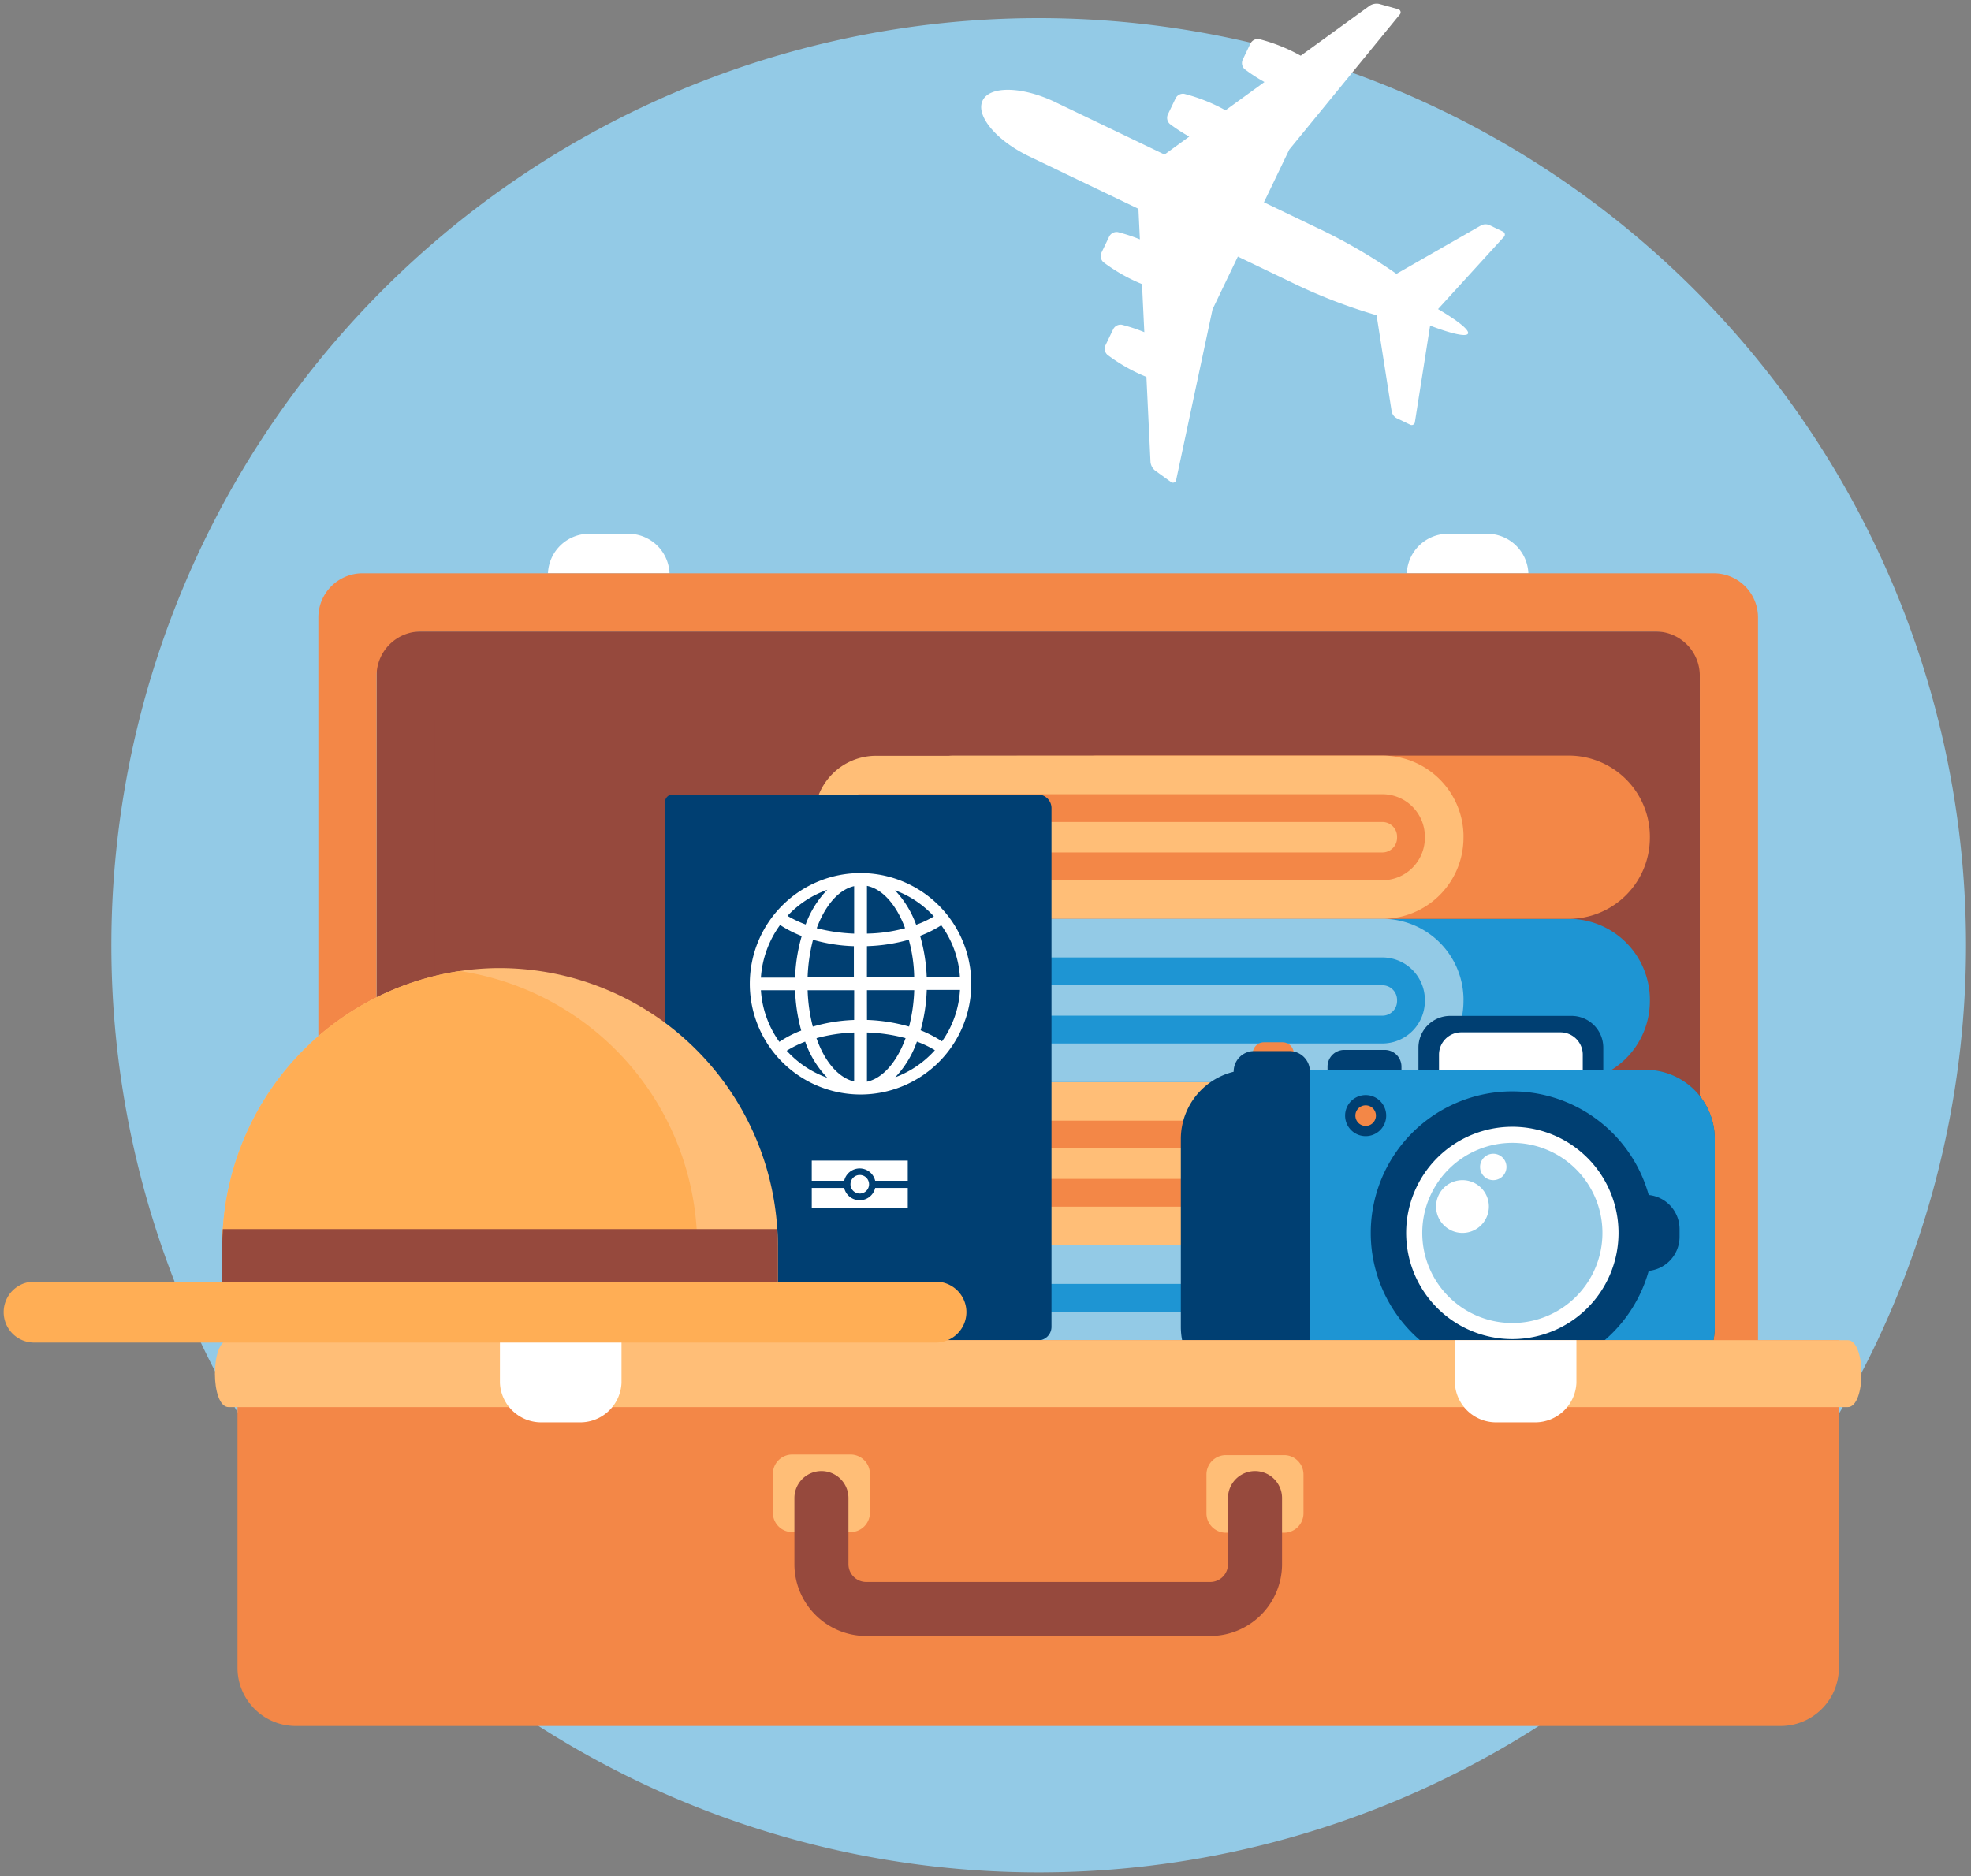 <svg xmlns="http://www.w3.org/2000/svg" xmlns:xlink="http://www.w3.org/1999/xlink" width="271" height="258" viewBox="0 0 271 258">
  <rect x="0" y="0" width="271" height="258" fill="#808080" stroke="none"/>
  <defs>
    <clipPath id="clip-path">
      <rect id="Rectangle_6968" data-name="Rectangle 6968" width="269.812" height="256.993" fill="none"/>
    </clipPath>
    <clipPath id="clip-SVG_ACCUEIL_Formation-vedette_Gestion-des-vacances">
      <rect width="271" height="258"/>
    </clipPath>
  </defs>
  <g id="SVG_ACCUEIL_Formation-vedette_Gestion-des-vacances" clip-path="url(#clip-SVG_ACCUEIL_Formation-vedette_Gestion-des-vacances)">
    <g id="Groupe_12815" data-name="Groupe 12815" transform="translate(0.5 0.5)">
      <g id="Groupe_12797" data-name="Groupe 12797" clip-path="url(#clip-path)">
        <path id="Tracé_44242" data-name="Tracé 44242" d="M269.812,129.493a127.5,127.5,0,1,1-127.5-127.5,127.5,127.5,0,0,1,127.5,127.5" fill="#93cae6"/>
        <rect id="Rectangle_6967" data-name="Rectangle 6967" width="181.937" height="120.112" transform="translate(51.276 86.344)" fill="#96493d"/>
        <path id="Tracé_44243" data-name="Tracé 44243" d="M221,94.35H63.492a4.211,4.211,0,0,0-4.211,4.211v99.891H225.208V98.561A4.211,4.211,0,0,0,221,94.35" fill="#96493d"/>
        <path id="Tracé_44244" data-name="Tracé 44244" d="M203.974,72.9H198.6a5.681,5.681,0,0,0-5.673,5.435h16.716a5.681,5.681,0,0,0-5.673-5.435" fill="#fff"/>
        <path id="Tracé_44245" data-name="Tracé 44245" d="M91.556,78.34A5.68,5.68,0,0,0,85.883,72.9h-5.37a5.681,5.681,0,0,0-5.673,5.44c.067,0,.133-.005.2-.005H91.556Z" fill="#fff"/>
        <path id="Tracé_44246" data-name="Tracé 44246" d="M235.134,78.34l-185.781,0a6.083,6.083,0,0,0-6.082,6.083V214.461H241.217V84.422a6.082,6.082,0,0,0-6.083-6.082m-1.922,128.116H51.276V92.427a6.083,6.083,0,0,1,6.082-6.083H227.129a6.083,6.083,0,0,1,6.083,6.083Z" fill="#f38747"/>
        <path id="Tracé_44247" data-name="Tracé 44247" d="M226.348,181.909v.15a11.161,11.161,0,0,1-11.15,11.149h-75.47a7.164,7.164,0,0,1-2.246-.36,8.484,8.484,0,0,1-6.231-8.188v-5.38a8.488,8.488,0,0,1,8.495-8.495h10.018c.193-.016.386-.026.582-.026H215.2a11.162,11.162,0,0,1,11.15,11.15" fill="#1e95d3"/>
        <path id="Tracé_44248" data-name="Tracé 44248" d="M226.348,159.46v.15a11.161,11.161,0,0,1-11.15,11.149h-75.47a7.164,7.164,0,0,1-2.246-.36,8.484,8.484,0,0,1-6.231-8.188v-5.38a8.488,8.488,0,0,1,8.495-8.495h10.018c.193-.016.386-.026.582-.026H215.2a11.162,11.162,0,0,1,11.15,11.15" fill="#f38747"/>
        <path id="Tracé_44249" data-name="Tracé 44249" d="M226.348,137.011v.15A11.161,11.161,0,0,1,215.2,148.31h-75.47a7.164,7.164,0,0,1-2.246-.36,8.484,8.484,0,0,1-6.231-8.188v-5.38a8.488,8.488,0,0,1,8.495-8.5h10.018c.193-.016.386-.025.582-.025H215.2a11.161,11.161,0,0,1,11.15,11.149" fill="#1e95d3"/>
        <path id="Tracé_44250" data-name="Tracé 44250" d="M226.348,114.562v.15a11.158,11.158,0,0,1-11.15,11.149h-75.47a7.164,7.164,0,0,1-2.246-.36,8.5,8.5,0,0,1-6.154-7.039,8.706,8.706,0,0,1-.077-1.149v-5.381a8.488,8.488,0,0,1,8.495-8.494h10.018c.193-.016.386-.026.582-.026H215.2a11.162,11.162,0,0,1,11.15,11.15" fill="#f38747"/>
        <path id="Tracé_44251" data-name="Tracé 44251" d="M200.72,114.562v.15a11.161,11.161,0,0,1-11.149,11.149H120.589a13.553,13.553,0,0,1-3.095-.466,8.139,8.139,0,0,1-5.941-6.933,8.538,8.538,0,0,1-.078-1.149v-5.38a8.488,8.488,0,0,1,8.5-8.495h10.019c.192-.016.385-.026.582-.026h59a11.162,11.162,0,0,1,11.149,11.15" fill="#ffbe77"/>
        <path id="Tracé_44252" data-name="Tracé 44252" d="M111.563,110.708v.075a5.985,5.985,0,0,0,5.946,5.947l1.212.008c.056,0,.112-.008.169-.008h70.68a2.02,2.02,0,0,0,2.018-2.018v-.149a2.02,2.02,0,0,0-2.018-2.018H117.828a1.911,1.911,0,0,1,0-3.823H189.57a5.846,5.846,0,0,1,5.84,5.841v.149a5.846,5.846,0,0,1-5.84,5.84H117.3a7.646,7.646,0,0,1-5.745-2.089,8.539,8.539,0,0,1-.077-1.149v-5.381a8.532,8.532,0,0,1,.088-1.225" fill="#f38747"/>
        <path id="Tracé_44253" data-name="Tracé 44253" d="M200.72,159.46v.15a11.161,11.161,0,0,1-11.149,11.149H120.589a13.553,13.553,0,0,1-3.095-.466,8.139,8.139,0,0,1-5.941-6.933,8.539,8.539,0,0,1-.078-1.149v-5.38a8.488,8.488,0,0,1,8.5-8.495h10.019c.192-.016.385-.026.582-.026h59a11.162,11.162,0,0,1,11.149,11.15" fill="#ffbe77"/>
        <path id="Tracé_44254" data-name="Tracé 44254" d="M111.563,155.6v.075a5.985,5.985,0,0,0,5.946,5.947l1.212.008c.056,0,.112-.008.169-.008h70.68a2.02,2.02,0,0,0,2.018-2.018v-.149a2.02,2.02,0,0,0-2.018-2.018H117.828a1.911,1.911,0,0,1,0-3.823H189.57a5.846,5.846,0,0,1,5.84,5.841v.149a5.846,5.846,0,0,1-5.84,5.841H117.3a7.647,7.647,0,0,1-5.745-2.09,8.539,8.539,0,0,1-.077-1.149V156.83a8.532,8.532,0,0,1,.088-1.225" fill="#f38747"/>
        <path id="Tracé_44255" data-name="Tracé 44255" d="M200.72,137.011v.15a11.161,11.161,0,0,1-11.149,11.149H120.589a13.553,13.553,0,0,1-3.095-.466,8.139,8.139,0,0,1-5.941-6.933,8.538,8.538,0,0,1-.078-1.149v-5.38a8.488,8.488,0,0,1,8.5-8.5h10.019c.192-.016.385-.025.582-.025h59a11.161,11.161,0,0,1,11.149,11.149" fill="#93cae6"/>
        <path id="Tracé_44256" data-name="Tracé 44256" d="M111.563,133.156v.075a5.985,5.985,0,0,0,5.946,5.947l1.212.008c.056-.005.112-.008.169-.008h70.68a2.02,2.02,0,0,0,2.018-2.018v-.149a2.02,2.02,0,0,0-2.018-2.018H117.828a1.911,1.911,0,0,1,0-3.823H189.57a5.846,5.846,0,0,1,5.84,5.841v.149A5.846,5.846,0,0,1,189.57,143H117.3a7.647,7.647,0,0,1-5.745-2.09,8.539,8.539,0,0,1-.077-1.149v-5.381a8.532,8.532,0,0,1,.088-1.225" fill="#1e95d3"/>
        <path id="Tracé_44257" data-name="Tracé 44257" d="M200.72,181.909v.15a11.161,11.161,0,0,1-11.149,11.149H120.589a13.553,13.553,0,0,1-3.095-.466,8.139,8.139,0,0,1-5.941-6.933,8.539,8.539,0,0,1-.078-1.149v-5.38a8.488,8.488,0,0,1,8.5-8.495h10.019c.192-.016.385-.026.582-.026h59a11.162,11.162,0,0,1,11.149,11.15" fill="#93cae6"/>
        <path id="Tracé_44258" data-name="Tracé 44258" d="M111.563,178.054v.075a5.985,5.985,0,0,0,5.946,5.947l1.212.008c.056-.005.112-.008.169-.008h70.68a2.02,2.02,0,0,0,2.018-2.018v-.149a2.02,2.02,0,0,0-2.018-2.018H117.828a1.912,1.912,0,0,1,0-3.823H189.57a5.846,5.846,0,0,1,5.84,5.841v.149a5.846,5.846,0,0,1-5.84,5.84H117.3a7.646,7.646,0,0,1-5.745-2.089,8.539,8.539,0,0,1-.077-1.149v-5.381a8.532,8.532,0,0,1,.088-1.225" fill="#1e95d3"/>
        <path id="Tracé_44259" data-name="Tracé 44259" d="M91.971,183.841H142.2a1.873,1.873,0,0,0,1.873-1.873V110.637a1.872,1.872,0,0,0-1.873-1.872H91.971a1.029,1.029,0,0,0-1.029,1.029v73.018a1.029,1.029,0,0,0,1.029,1.029" fill="#003f72"/>
        <path id="Tracé_44260" data-name="Tracé 44260" d="M117.819,119.567a15.225,15.225,0,1,0,15.225,15.225,15.226,15.226,0,0,0-15.225-15.225m-4.567,2.3a13.37,13.37,0,0,0-2.978,4.77,15.556,15.556,0,0,1-2.5-1.184,13.682,13.682,0,0,1,5.481-3.586m-6.5,4.838a16.3,16.3,0,0,0,2.977,1.522,23.283,23.283,0,0,0-.914,5.718h-4.7a13.9,13.9,0,0,1,2.639-7.24m-.1,16.071a13.663,13.663,0,0,1-2.537-7.1h4.7a23.807,23.807,0,0,0,.845,5.548,14.922,14.922,0,0,0-3.011,1.557m1.015,1.218a14.742,14.742,0,0,1,2.538-1.252,13.624,13.624,0,0,0,3.045,4.973,13.763,13.763,0,0,1-5.583-3.721m9.271,4.229c-2.166-.508-4.06-2.741-5.177-5.955a22.725,22.725,0,0,1,5.177-.778Zm0-8.458a22.95,22.95,0,0,0-5.684.913,22.917,22.917,0,0,1-.711-5.007h6.4Zm0-5.854h-6.4a24.165,24.165,0,0,1,.744-5.176,22.734,22.734,0,0,0,5.617.88v4.3Zm0-6.022a24.482,24.482,0,0,1-5.143-.744c1.15-3.113,3.011-5.312,5.143-5.786Zm11.976-1.15a13.532,13.532,0,0,1,2.572,7.172H126.92a23.485,23.485,0,0,0-.913-5.717,15.545,15.545,0,0,0,2.909-1.455m-1.015-1.218a13.5,13.5,0,0,1-2.436,1.15,13.591,13.591,0,0,0-2.909-4.737,13.456,13.456,0,0,1,5.345,3.587m-9.2-4.2c2.165.44,4.06,2.639,5.244,5.82a21.081,21.081,0,0,1-5.244.744Zm0,8.29a23.586,23.586,0,0,0,5.752-.88,20.574,20.574,0,0,1,.744,5.176h-6.5Zm0,6.056h6.5a22.926,22.926,0,0,1-.711,5.007,23.781,23.781,0,0,0-5.785-.914Zm0,12.586v-6.767a23.641,23.641,0,0,1,5.312.778c-1.184,3.248-3.113,5.515-5.312,5.989m3.891-.609a13.683,13.683,0,0,0,2.977-4.906,13.929,13.929,0,0,1,2.47,1.184,13.775,13.775,0,0,1-5.447,3.722m6.428-4.94a17.161,17.161,0,0,0-2.943-1.522,23.547,23.547,0,0,0,.845-5.549h4.568a13.479,13.479,0,0,1-2.47,7.071" fill="#fff"/>
        <path id="Tracé_44261" data-name="Tracé 44261" d="M115.569,161.883a2.188,2.188,0,0,1,4.264,0h4.479v-2.777h-13.2v2.777Z" fill="#fff"/>
        <path id="Tracé_44262" data-name="Tracé 44262" d="M119.832,162.866a2.188,2.188,0,0,1-4.264,0h-4.455v2.753h13.2v-2.753Z" fill="#fff"/>
        <path id="Tracé_44263" data-name="Tracé 44263" d="M116.436,162.362a1.277,1.277,0,1,0,1.277-1.277,1.277,1.277,0,0,0-1.277,1.277" fill="#fff"/>
        <path id="Tracé_44264" data-name="Tracé 44264" d="M215.585,161.391h-16.7a4.37,4.37,0,0,1-4.357-4.357V143.563a4.37,4.37,0,0,1,4.357-4.357h16.7a4.37,4.37,0,0,1,4.357,4.357v13.471a4.37,4.37,0,0,1-4.357,4.357" fill="#003f72"/>
        <path id="Tracé_44265" data-name="Tracé 44265" d="M189.9,153.571h-5.58a2.3,2.3,0,0,1-2.292-2.292v-5.1a2.3,2.3,0,0,1,2.292-2.293h5.58a2.3,2.3,0,0,1,2.292,2.293v5.1a2.3,2.3,0,0,1-2.292,2.292" fill="#003f72"/>
        <path id="Tracé_44266" data-name="Tracé 44266" d="M171.371,146.624a9.513,9.513,0,0,0-9.513,9.513v25.837a9.513,9.513,0,0,0,9.513,9.513h8.235V146.624Z" fill="#003f72"/>
        <path id="Tracé_44267" data-name="Tracé 44267" d="M214.052,164.058H200.421a3.067,3.067,0,0,1-3.067-3.067V144.537a3.067,3.067,0,0,1,3.067-3.067h13.631a3.067,3.067,0,0,1,3.067,3.067v16.454a3.067,3.067,0,0,1-3.067,3.067" fill="#fff"/>
        <path id="Tracé_44268" data-name="Tracé 44268" d="M225.757,146.624H179.606v44.863h46.151a9.513,9.513,0,0,0,9.513-9.513V156.137a9.513,9.513,0,0,0-9.513-9.513" fill="#575f5f"/>
        <path id="Tracé_44269" data-name="Tracé 44269" d="M225.757,146.624H179.606v44.863h46.151a9.513,9.513,0,0,0,9.513-9.513V156.137a9.513,9.513,0,0,0-9.513-9.513" fill="#1e95d3"/>
        <path id="Tracé_44270" data-name="Tracé 44270" d="M211.068,169.579v-1.048a4.72,4.72,0,0,1,4.72-4.72h9.922a4.72,4.72,0,0,1,4.719,4.72v1.048a4.72,4.72,0,0,1-4.719,4.72h-9.922a4.72,4.72,0,0,1-4.72-4.72" fill="#003f72"/>
        <path id="Tracé_44271" data-name="Tracé 44271" d="M226.9,169.055a19.465,19.465,0,1,1-19.465-19.465A19.465,19.465,0,0,1,226.9,169.055" fill="#003f72"/>
        <path id="Tracé_44272" data-name="Tracé 44272" d="M222.037,169.055a14.6,14.6,0,1,1-14.6-14.6,14.6,14.6,0,0,1,14.6,14.6" fill="#fff"/>
        <path id="Tracé_44273" data-name="Tracé 44273" d="M219.825,169.055a12.387,12.387,0,1,1-12.387-12.387,12.387,12.387,0,0,1,12.387,12.387" fill="#93cae6"/>
        <path id="Tracé_44274" data-name="Tracé 44274" d="M204.211,165.425a3.63,3.63,0,1,1-3.63-3.63,3.63,3.63,0,0,1,3.63,3.63" fill="#fff"/>
        <path id="Tracé_44275" data-name="Tracé 44275" d="M206.631,159.98a1.815,1.815,0,1,1-1.815-1.815,1.816,1.816,0,0,1,1.815,1.815" fill="#fff"/>
        <path id="Tracé_44276" data-name="Tracé 44276" d="M175.838,158.165H173.29a1.55,1.55,0,0,1-1.549-1.55V144.387a1.55,1.55,0,0,1,1.549-1.55h2.548a1.55,1.55,0,0,1,1.55,1.55v12.228a1.55,1.55,0,0,1-1.55,1.55" fill="#f38747"/>
        <path id="Tracé_44277" data-name="Tracé 44277" d="M176.8,163.408h-4.877a2.805,2.805,0,0,1-2.8-2.805V146.852a2.805,2.805,0,0,1,2.8-2.805H176.8a2.805,2.805,0,0,1,2.805,2.805V160.6a2.805,2.805,0,0,1-2.805,2.805" fill="#003f72"/>
        <path id="Tracé_44278" data-name="Tracé 44278" d="M190.093,152.921a2.824,2.824,0,1,1-2.824-2.824,2.824,2.824,0,0,1,2.824,2.824" fill="#003f72"/>
        <path id="Tracé_44279" data-name="Tracé 44279" d="M188.682,152.921a1.413,1.413,0,1,1-1.412-1.412,1.412,1.412,0,0,1,1.412,1.412" fill="#f38747"/>
        <path id="Tracé_44280" data-name="Tracé 44280" d="M32.154,183.8v45.055a8.005,8.005,0,0,0,8.005,8.005h204.17a8.005,8.005,0,0,0,8.005-8.005V183.8Z" fill="#f38747"/>
        <path id="Tracé_44281" data-name="Tracé 44281" d="M253.551,183.8H30.937c-2.518,0-2.518,9.209,0,9.209H253.551c2.518,0,2.518-9.209,0-9.209" fill="#ffbe77"/>
        <path id="Tracé_44282" data-name="Tracé 44282" d="M199.533,189.671a5.68,5.68,0,0,0,5.673,5.435h5.37a5.681,5.681,0,0,0,5.673-5.44V183.8H199.533Z" fill="#fff"/>
        <path id="Tracé_44283" data-name="Tracé 44283" d="M68.239,189.671a5.681,5.681,0,0,0,5.673,5.435h5.37a5.681,5.681,0,0,0,5.673-5.44V183.8H68.239Z" fill="#fff"/>
        <path id="Tracé_44284" data-name="Tracé 44284" d="M116.439,199.526h-8.005a2.668,2.668,0,0,0-2.668,2.668v5.337a2.667,2.667,0,0,0,2.668,2.668h8.005a2.667,2.667,0,0,0,2.668-2.668v-5.337a2.668,2.668,0,0,0-2.668-2.668" fill="#ffbe77"/>
        <path id="Tracé_44285" data-name="Tracé 44285" d="M176.054,199.61h-8.005a2.668,2.668,0,0,0-2.668,2.668v5.337a2.667,2.667,0,0,0,2.668,2.668h8.005a2.667,2.667,0,0,0,2.668-2.668v-5.337a2.668,2.668,0,0,0-2.668-2.668" fill="#ffbe77"/>
        <path id="Tracé_44286" data-name="Tracé 44286" d="M165.9,224.484h-47.3a9.886,9.886,0,0,1-9.874-9.874v-9.091a3.716,3.716,0,1,1,7.432,0v9.091a2.445,2.445,0,0,0,2.442,2.442h47.3a2.444,2.444,0,0,0,2.442-2.442v-9.091a3.716,3.716,0,1,1,7.432,0v9.091a9.885,9.885,0,0,1-9.874,9.874" fill="#96493d"/>
        <path id="Tracé_44287" data-name="Tracé 44287" d="M106.449,170.826v10.1a2.966,2.966,0,0,1-2.957,2.957H33.019a2.965,2.965,0,0,1-2.957-2.957v-10.1c0-.773.023-1.537.073-2.3A38.34,38.34,0,0,1,62.713,133.04a37.665,37.665,0,0,1,5.544-.406,38.308,38.308,0,0,1,38.117,35.894c.051.761.075,1.525.075,2.3" fill="#ffbe77"/>
        <path id="Tracé_44288" data-name="Tracé 44288" d="M95.36,170.826v10.1a2.965,2.965,0,0,1-2.957,2.957H33.018a2.965,2.965,0,0,1-2.957-2.957v-10.1c0-.773.023-1.537.074-2.3A38.339,38.339,0,0,1,62.712,133.04a38.341,38.341,0,0,1,32.574,35.488c.051.761.074,1.525.074,2.3" fill="#ffae55"/>
        <path id="Tracé_44289" data-name="Tracé 44289" d="M132.377,179.944a4.2,4.2,0,0,1-4.186,4.19h-124a4.188,4.188,0,0,1,0-8.376h124a4.2,4.2,0,0,1,4.186,4.186" fill="#ffae55"/>
        <path id="Tracé_44290" data-name="Tracé 44290" d="M30.061,175.758v-4.932c0-.772.023-1.537.074-2.3h76.239c.051.76.074,1.525.074,2.3v4.932Z" fill="#96493d"/>
        <path id="Tracé_44291" data-name="Tracé 44291" d="M196.131,44.279c2.908,1.11,4.977,1.586,5.208,1.1s-1.434-1.8-4.119-3.373l9.037-9.912a.451.451,0,0,0-.134-.752l-1.855-.891a1.367,1.367,0,0,0-1.129.046L191.5,37.163a73.5,73.5,0,0,0-10.943-6.348l-.058-.027h0l-7.214-3.465,3.481-7.25L191.926,1.535a.452.452,0,0,0-.233-.783l-2.55-.71a1.757,1.757,0,0,0-1.322.244l-9.479,6.878a23.714,23.714,0,0,0-5.734-2.29,1.14,1.14,0,0,0-1.189.635q-.521,1.086-1.042,2.171a1.141,1.141,0,0,0,.247,1.325,23.223,23.223,0,0,0,2.732,1.776L168,14.667a23.672,23.672,0,0,0-5.683-2.262,1.139,1.139,0,0,0-1.188.635q-.521,1.086-1.043,2.171a1.143,1.143,0,0,0,.248,1.325,23.133,23.133,0,0,0,2.682,1.748l-3.4,2.47L144.6,13.548h0c-4.536-2.178-9.015-2.273-10-.212s1.884,5.5,6.42,7.675l15.006,7.206.2,4.2a23.018,23.018,0,0,0-3.041-1,1.142,1.142,0,0,0-1.189.636q-.521,1.086-1.042,2.171a1.141,1.141,0,0,0,.247,1.325,23.739,23.739,0,0,0,5.319,3.02l.317,6.611a23.214,23.214,0,0,0-3.1-1.022,1.139,1.139,0,0,0-1.188.636q-.522,1.085-1.043,2.17a1.139,1.139,0,0,0,.248,1.325,23.7,23.7,0,0,0,5.372,3.043l.559,11.7a1.754,1.754,0,0,0,.636,1.183l2.148,1.547a.452.452,0,0,0,.757-.308l4.991-23.418,3.482-7.251,7.215,3.465.057.028a73.411,73.411,0,0,0,11.8,4.571l2.076,13.245a1.365,1.365,0,0,0,.67.91l1.855.89a.45.45,0,0,0,.671-.366Z" fill="#fff"/>
      </g>
    </g>
  </g>
</svg>
